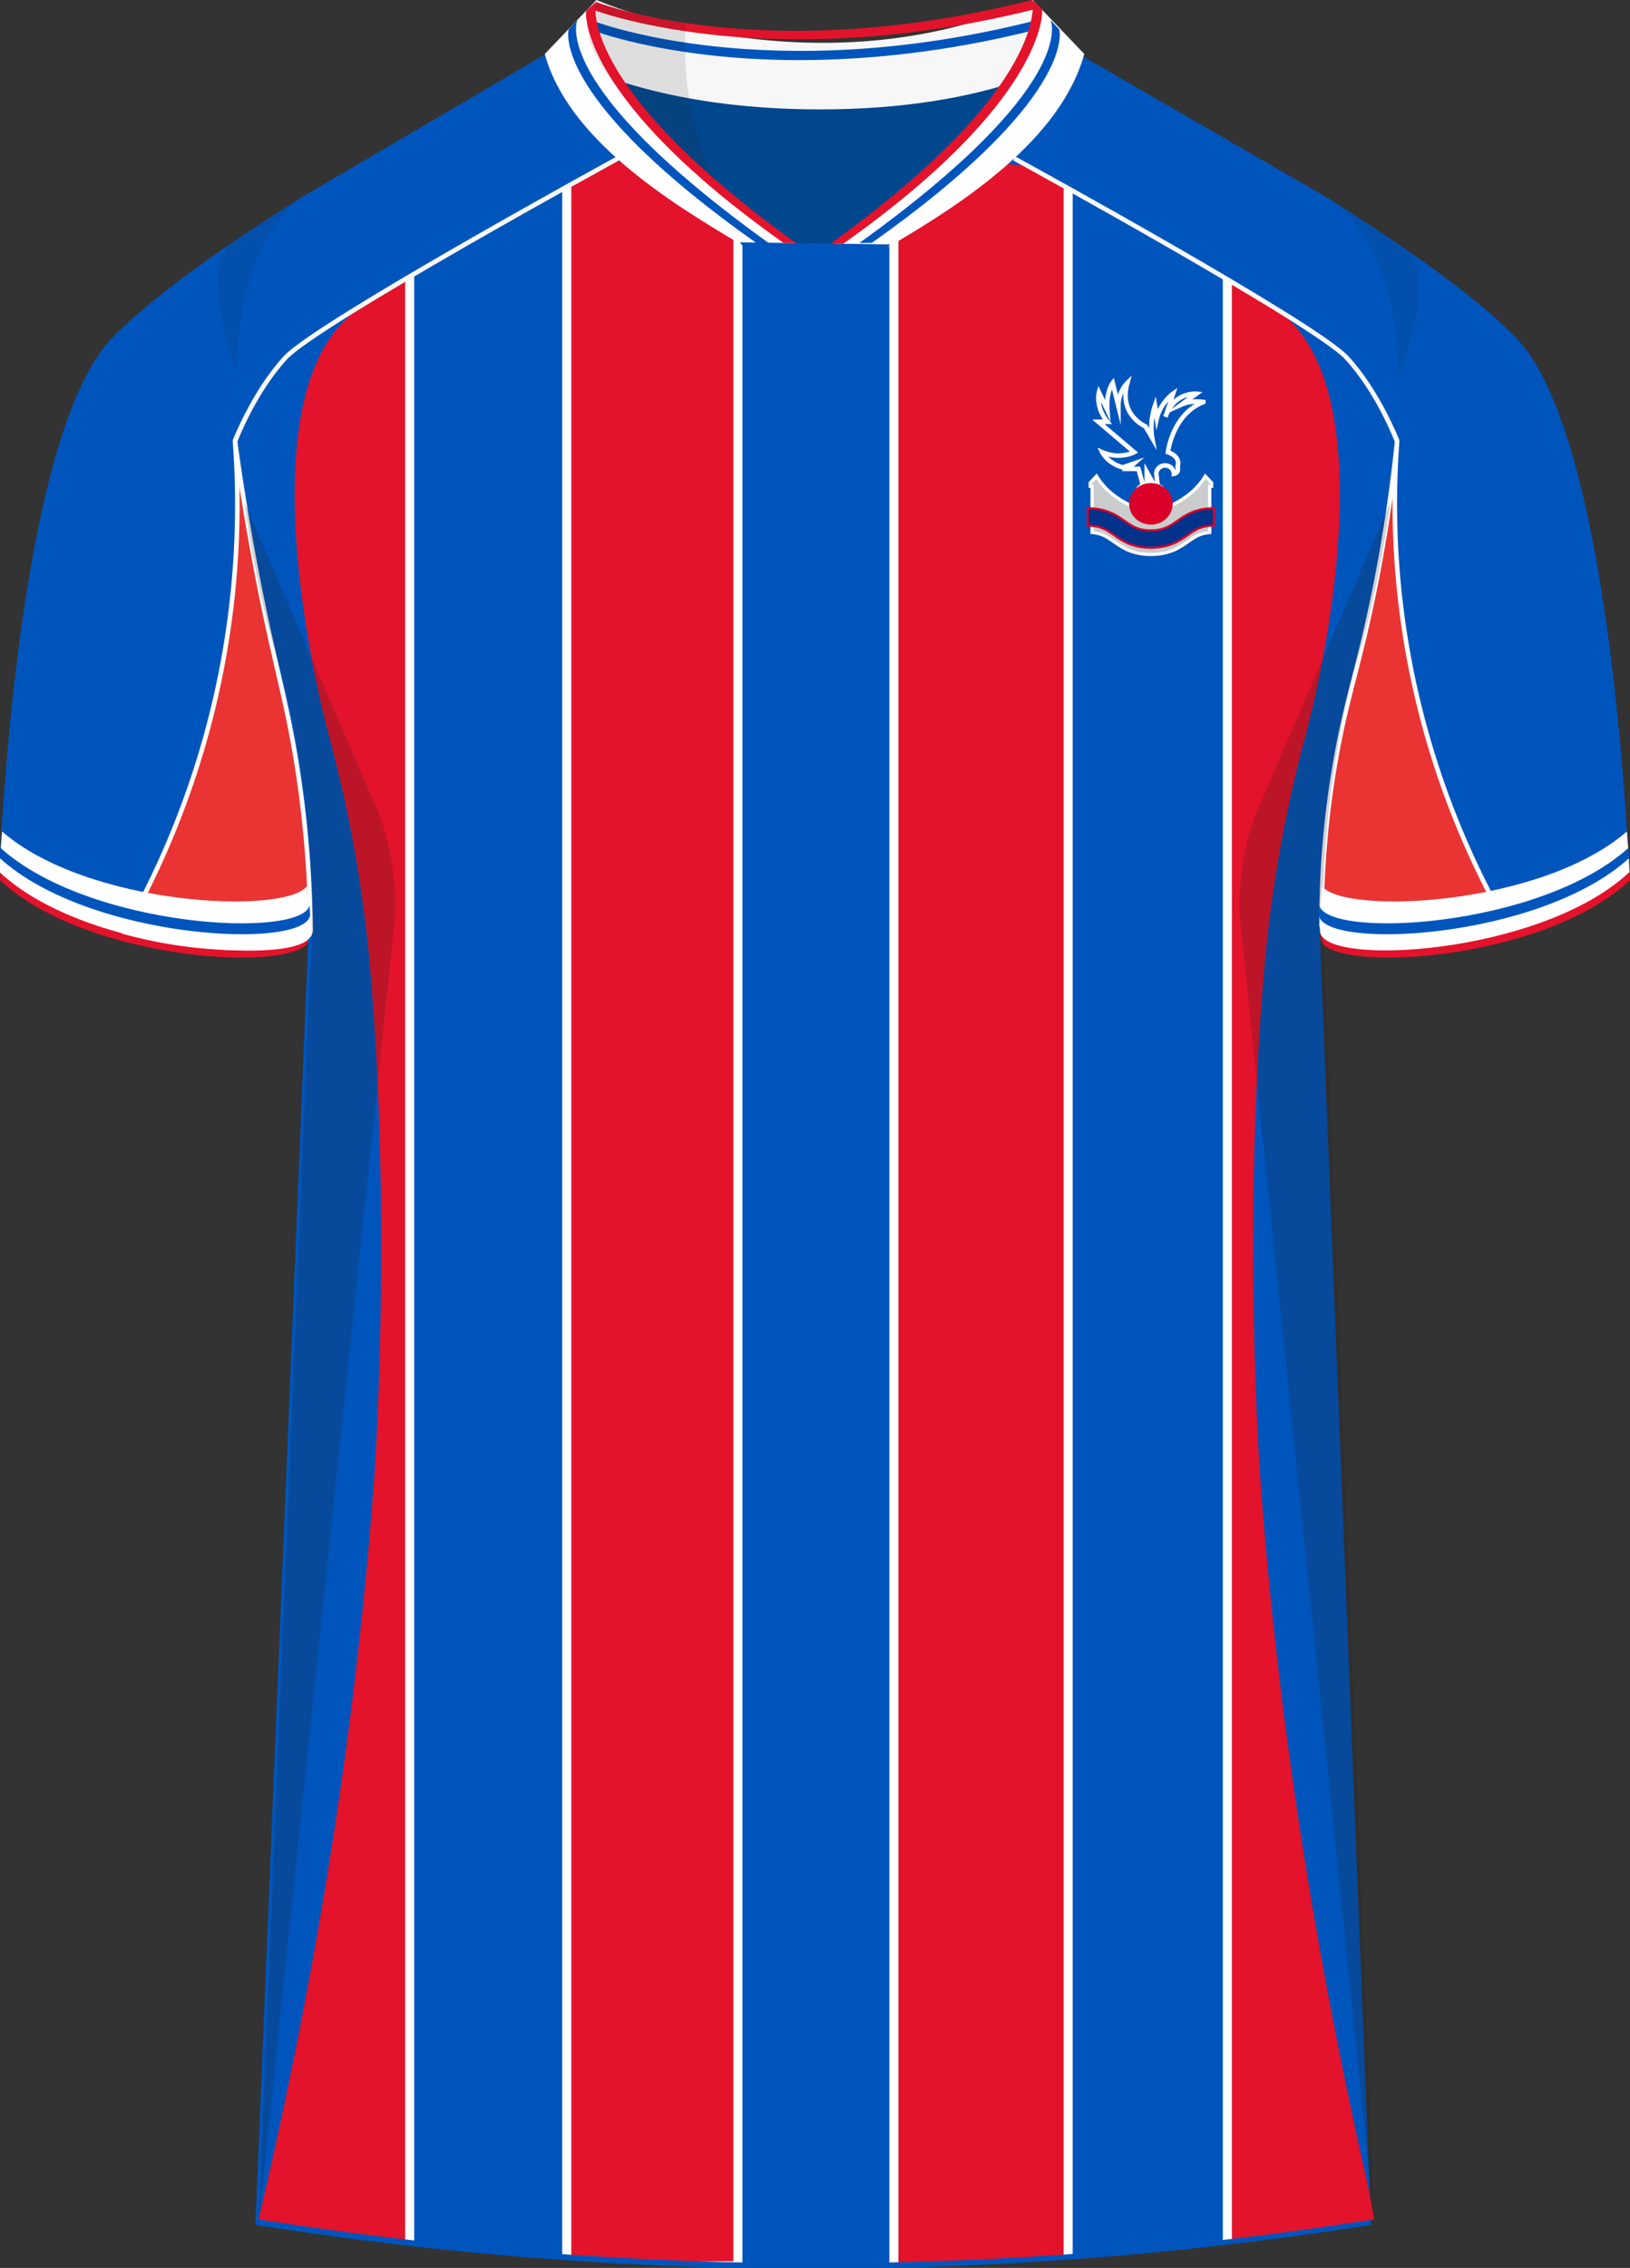 <svg xmlns="http://www.w3.org/2000/svg" viewBox="0 0 359.52 500"><rect x="0" y="0" width="359.52" height="500" fill="#333333" stroke="none"/><defs><linearGradient id="linear-gradient" x1="134.64" x2="134.64" y1="429.25" y2="903.29" gradientTransform="rotate(5.99 -383.21 840.71)" gradientUnits="userSpaceOnUse"><stop offset="0" stop-color="#e1f3ff"/><stop offset=".51" stop-color="#9fd8ff"/><stop offset="1" stop-color="#fff"/></linearGradient><linearGradient id="linear-gradient-2" x1="16.04" x2="253.23" y1="666.27" y2="666.27" gradientTransform="rotate(5.99 -383.21 840.71)" gradientUnits="userSpaceOnUse"><stop offset="0" stop-color="#e1f3ff"/><stop offset=".01" stop-color="#daf0ff"/><stop offset=".05" stop-color="#c4e7ff"/><stop offset=".11" stop-color="#b3e0ff"/><stop offset=".17" stop-color="#a7dbff"/><stop offset=".26" stop-color="#a0d8ff"/><stop offset=".51" stop-color="#9fd8ff"/><stop offset=".73" stop-color="#a0d8ff"/><stop offset=".81" stop-color="#a7dbff"/><stop offset=".87" stop-color="#b3e0ff"/><stop offset=".91" stop-color="#c4e7ff"/><stop offset=".95" stop-color="#daf0ff"/><stop offset=".99" stop-color="#f4faff"/><stop offset="1" stop-color="#fff"/></linearGradient><clipPath id="clippath"><path id="Body" d="m235.56 532.8 52.26 31.56c27.99 20.33 6.64 98.17 6.64 98.17s-8.6 26.19-8.25 61.46l10.91 283.89a731.71 731.71 0 0 1-236.46 0l11.31-283.89c.35-35.26-8.25-61.46-8.25-61.46s-21.35-77.84 6.64-98.17l52.09-31.56h113.11Z" class="cls-2"/></clipPath><clipPath id="clippath-1"><path id="Body-2" d="M58.82 481.6c15.07-66.02 21.14-119.67 23.77-156.63 0 0 3.66-51.42-.5-105.88-.58-7.61-1.75-22.3-5.76-41.2-1.49-7.03-2.98-12.76-4.01-16.56 0 0-20.13-73.62 6.26-92.85 17.11-10.2 33.21-19.5 50.33-29.7 1.7-.99 3.38-2.04 5.08-3.03 5.98-.49 12.59-.28 18.57-.76.99 1.37 10.46 14 27.29 14.22 17.39.23 27.29-12.97 28.18-14.22 6.24.2 12.14 1.24 18.38 1.44 1.2 1.16 3.41 1.12 4.61 2.28 17.11 10.2 33.77 19.58 50.89 29.78 26.39 19.23 6.26 92.85 6.26 92.85-1.04 3.8-2.52 9.53-4.01 16.56-4.01 18.89-5.18 33.59-5.76 41.2-4.16 54.46-.5 105.88-.5 105.88 2.63 36.96 8.7 90.61 23.77 156.63l1.44 7.68a787.999 787.999 0 0 1-122.82 9.68c-46.69.01-88.21-4.13-123.26-9.68.59-2.56 1.19-5.12 1.78-7.68Z" class="cls-2" data-name="Body"/></clipPath><style>.cls-1{clip-path:url(#clippath)}.cls-2{fill:none}.cls-10,.cls-11,.cls-12,.cls-13,.cls-14,.cls-15,.cls-2,.cls-3,.cls-4,.cls-5,.cls-6,.cls-7,.cls-8,.cls-9{stroke-width:0}.cls-3{opacity:.12}.cls-3,.cls-4,.cls-7{fill:#231f20}.cls-16{stroke-width:2px}.cls-16,.cls-17,.cls-18{stroke:#fff}.cls-16,.cls-17,.cls-18,.cls-19{stroke-miterlimit:10}.cls-16,.cls-9{fill:#e2132b}.cls-20{clip-path:url(#clippath-1)}.cls-14,.cls-17{fill:#0055bc}.cls-18{fill:#e93433}.cls-4{opacity:.5}.cls-21{isolation:isolate}.cls-19{fill:url(#linear-gradient);stroke:url(#linear-gradient-2)}.cls-22{mix-blend-mode:multiply;opacity:.2}.cls-5{fill:#f7f7f7}.cls-6{fill:#f9f9f9}.cls-8{fill:#cacccd}.cls-10{fill:#da0029}.cls-11{fill:#fff}.cls-12{fill:#023289}.cls-13{fill:#00478e}.cls-15{fill:#011f5b}</style></defs><g class="cls-21"><g id="Laag_1" data-name="Laag 1"><g class="cls-1"><path d="m-67.28 1159.99-15.05-14.73c72.92-100.24 139.92-213.82 204.72-323.67 65.09-110.34 132.4-224.45 206-325.62l15.05 14.73c-72.92 100.24-139.92 213.82-204.72 323.67-65.09 110.34-132.4 224.45-206 325.63Z" class="cls-11"/><path d="m16.66 945.59-8.02-6.63 274.83-442.03 8.02 6.63L16.66 945.59z" class="cls-19"/></g><g><g><path d="M0 194.04c19.55 18.44 68.2 20.76 68.28 12.63.06-5.49-.11-10.75-.43-15.74H.17c-.06 1.08-.12 2.12-.17 3.11ZM291.67 190.93c-.32 4.99-.49 10.25-.43 15.74.09 8.13 48.73 5.8 68.28-12.63-.05-.99-.11-2.03-.17-3.11h-67.68Z" class="cls-9"/></g><path id="Jersey_Color" d="M292.72 43.56c16.69 10.52 32.92 21.85 41.69 30.94 18.05 18.72 23.45 88.61 24.92 117.3-19.56 18.44-68.2 20.76-68.28 12.63l11.35 286.08a786.54 786.54 0 0 1-246.07 0L68.1 204.43c-.08 8.13-48.73 5.8-68.28-12.63 1.47-28.68 6.87-98.58 24.92-117.3 8.76-9.09 24.99-20.42 41.68-30.94L120 12.13 131.4.2s47.74 21.45 95.69.22l11.21 11.7 54.42 31.45Z" class="cls-14" data-name="Jersey Color"/><path d="M27.44 205.45c6.71-11.8 14.8-28.95 19.91-50.81 5.46-23.37 5.52-43.54 4.47-57.56 1.01 7.44 2.77 19.27 5.7 33.78 3.46 17.13 5.67 23.77 7.84 37.15 1.35 8.36 2.93 20.87 3.16 36.58.03.23.04.57-.07.96-1.47 4.93-20.11 3.34-23.47 3.06-4.25-.36-10.32-1.17-17.54-3.15ZM332.55 204.3a187.293 187.293 0 0 1-19.91-50.27 186.662 186.662 0 0 1-4.47-56.95c-1.36 13.39-3.4 25.63-5.76 36.65-3.1 14.49-5.36 20.34-7.62 32.82-2.36 13.02-3.3 25.39-3.31 36.89-.03.23-.04.57.07.95 1.47 4.88 20.11 3.31 23.47 3.02 4.25-.36 10.32-1.15 17.54-3.12Z" class="cls-18"/><g class="cls-20"><path d="M35.68 32.59h54.68V498H35.68zM197.16 19.73h38.44v480.14h-38.44zM125.01 32.59h37.74v466.95h-37.74zM270.71 32.59h53.66V498h-53.66z" class="cls-16"/></g><g id="Shading" class="cls-22"><path d="M68.21 217.47c3.28-42.1-8-75.36-8-75.36s-3.92-13.84-6.31-31.41l29.42 68.13c2.77 6.4 4.43 17.31 3.71 24.25L57.05 490.12l11.17-272.66ZM292.37 217.47c-3.28-42.1 8-75.36 8-75.36s3.92-13.84 6.31-31.41l-29.42 68.13c-2.77 6.4-4.43 17.31-3.71 24.25l29.57 287.04-10.75-272.66Z" class="cls-7"/><path d="M50.96 53.79c5.17-3.55 10.65-7.13 16.17-10.62-10.67 7.5-14.45 22.78-14.95 39.13 0 0-8.61-23.09-1.22-28.52ZM310.15 55.09a537.69 537.69 0 0 0-16.71-10.98c10.67 7.5 14.61 22.78 15.12 39.13 0 0 8.98-22.73 1.59-28.16Z" class="cls-4"/></g><g id="Logo"><g><path d="M240.88 107.25h-.41v-.78l1.37-1.48c3.82 6.44 12 8.02 12 8.02s8.18-1.59 12-8.02l1.38 1.48v.78h-.41v10.16c-2.18.19-3.36 1.01-4.8 2.03-.9.63-1.92 1.35-3.21 1.89-1.48.62-3.1.93-4.95.93s-3.47-.3-4.95-.93c-1.29-.54-2.31-1.26-3.21-1.89-1.45-1.01-2.63-1.84-4.8-2.03v-10.16Z" class="cls-15"/><g><path d="m241.85 104.98-1.37 1.48v.78h.41v10.16c2.18.19 3.36 1.01 4.8 2.03.9.63 1.92 1.35 3.21 1.89 1.48.62 3.1.93 4.95.93s3.47-.3 4.95-.93c1.29-.54 2.31-1.26 3.21-1.89 1.45-1.01 2.63-1.84 4.8-2.03v-10.16h.41v-.78l-1.38-1.48c-3.82 6.43-12 8.02-12 8.02s-8.18-1.59-12-8.02Z" class="cls-8"/><path d="M253.85 122.59c-1.9 0-3.57-.31-5.1-.96-1.33-.56-2.36-1.29-3.28-1.93-1.42-1-2.55-1.78-4.62-1.96l-.33-.03v-10.13h-.41v-1.26l1.8-1.95.25.42c3.5 5.9 10.87 7.66 11.69 7.84.81-.18 8.18-1.94 11.68-7.83l.25-.42 1.81 1.94v1.26h-.41v10.13l-.33.03c-2.08.18-3.2.96-4.62 1.96-.92.64-1.95 1.37-3.28 1.93-1.53.64-3.2.96-5.1.96Zm-12.6-5.5c2.07.25 3.27 1.09 4.66 2.06.88.62 1.89 1.32 3.14 1.85 1.44.6 3.01.9 4.8.9s3.37-.29 4.8-.9c1.25-.53 2.26-1.23 3.14-1.85 1.38-.97 2.59-1.81 4.66-2.06V106.9h.41v-.31l-.95-1.02c-3.95 6.15-11.65 7.71-11.99 7.77h-.14c-.33-.06-8.04-1.62-11.99-7.77l-.95 1.03v.31h.41v10.19Z" class="cls-11"/></g></g><g><path d="M253.85 120.77c-1.85 0-3.47-.3-4.95-.93-1.29-.54-2.31-1.26-3.21-1.89-1.65-1.16-2.95-2.07-5.77-2.07v-3.84c1.85 0 3.47.3 4.95.93 1.29.54 2.31 1.26 3.21 1.89 1.65 1.16 2.95 2.07 5.77 2.07s4.12-.91 5.77-2.07c.9-.63 1.92-1.35 3.21-1.89 1.48-.62 3.1-.93 4.95-.93v3.84c-2.82 0-4.12.91-5.77 2.07-.9.63-1.92 1.35-3.21 1.89-1.48.62-3.1.93-4.95.93Z" class="cls-12"/><path d="M253.85 121c-1.88 0-3.53-.31-5.05-.95-1.31-.55-2.34-1.27-3.25-1.91-1.61-1.13-2.89-2.02-5.63-2.02h-.24v-4.3h.24c1.88 0 3.54.31 5.05.95 1.32.55 2.35 1.28 3.26 1.91 1.61 1.13 2.88 2.02 5.62 2.02s4.01-.89 5.62-2.02c.91-.64 1.94-1.36 3.26-1.92 1.51-.64 3.17-.95 5.05-.95h.24v4.3h-.24c-2.74 0-4.01.89-5.62 2.02-.91.64-1.94 1.36-3.26 1.91-1.51.64-3.17.95-5.05.95Zm-13.69-5.34c2.73.05 4.03.96 5.67 2.11.89.63 1.9 1.33 3.16 1.86 1.45.61 3.04.91 4.85.91s3.4-.3 4.85-.91c1.26-.53 2.27-1.24 3.16-1.86 1.64-1.15 2.94-2.06 5.67-2.11v-3.38c-1.71.03-3.22.32-4.61.91-1.27.53-2.28 1.24-3.16 1.86-1.68 1.18-3.01 2.11-5.91 2.11s-4.23-.93-5.91-2.11c-.89-.62-1.9-1.33-3.17-1.86-1.39-.58-2.9-.88-4.61-.91v3.38Z" class="cls-10"/></g><path d="M265.42 88.62s-2.56-.45-4.83.57l3.28-2.38s-4.95-.45-6.8 5.1l1.67-5.11s-2.74 1.94-3.58 5.45l-.42-2.78s-1.25 3.46-.6 7.09l-1.49-2.55s-5.96-2.5-4-9.58c0 0-1.97 1.87-1.97 5.1l-1.25-5.1s-1.49 1.93-1.19 5.96l-1.85-3.86s-.84 3.12 1.85 6.47h-1.97l7.88 6.69s-3.04 1.7-7.04 0c0 0 1.25 2.5 4.53 3.35l2.45-.85-1.37 1.19h2.39l.97 3.56s-1.51.85-.96 1.47a3.48 3.48 0 0 1 2.32-.87c.97 0 1.84.38 2.46 1l.02-.02c1.16-1-.56-1.34-.56-1.34l-.32-2.72c0-1.02.87-1.84 1.94-1.84s1.94.83 1.94 1.84c1.27-.25.81-1.56.81-1.56.76-2.38-2.12-3.2-2.12-3.2s.95-8.34 7.81-11.06Zm-12.49 18.11v-2.7l1.5 2.7c-1.03-.32-1.5 0-1.5 0Z" class="cls-17"/><ellipse cx="253.85" cy="111.08" class="cls-10" rx="4.81" ry="4.58"/></g><g><g id="Cuffs"><path d="M359.42 192.24c-.24-4.69-.09-2.43-.58-8.93-18.94 16.45-62.2 18.44-67.23 12.09-.36 5.25-.53 3.98-.47 9.81.08 8.1 48.8 5.4 68.28-12.97Z" class="cls-11"/></g><path d="M290.97 199.59c1.92 7.5 48.7 5 68.26-12.7l.1 2.3c-19.76 18-67.65 20.4-68.46 12.5.1-.7.1-1.4.1-2.1Z" class="cls-14"/></g><g><g id="Cuffs-2" data-name="Cuffs"><path d="M-.13 192.24c.24-4.69.09-2.43.58-8.93 18.94 16.45 62.2 18.44 67.23 12.09.36 5.25.53 3.98.47 9.81-.08 8.1-48.8 5.4-68.28-12.97Z" class="cls-11"/></g><path d="M68.32 199.59c-1.92 7.5-48.7 5-68.26-12.7l-.1 2.3c19.76 18 67.65 20.4 68.46 12.5-.1-.7-.1-1.4-.1-2.1Z" class="cls-14"/></g><g id="Collar"><g><path d="M227.78.01c-47.95 21.23-96.19 0-96.19 0l-11.4 11.93s17.44 12.57 60.3 12.59c41.56-.02 57.7-11.83 58.66-12.59L227.78.01Z" class="cls-5"/><path d="M176.26 8.67c-7.53 0-14.06-.45-19.46-1.05-17-1.9-26.46-5.62-26.85-5.78l1.47-1.43c.38.15 37.1 14.56 96.22-.42l1.25 1.89c-20.46 5.18-38.33 6.79-52.63 6.79Z" class="cls-9"/><path d="M176.26 13.25c-7.53 0-14.06-.45-19.46-1.05-17-1.9-26.46-5.62-26.85-5.78l.74-1.86c.38.15 38.58 14.94 97.7-.04l.49 1.94c-20.46 5.18-38.33 6.79-52.63 6.79Z" class="cls-14"/><path d="M179.94 59.29s-34.68-22.92-43.97-41.63c10.37 3.43 25.1 6.45 44.86 6.46 18.91 0 32.91-2.77 42.85-6.01-9.32 18.48-43.75 41.19-43.75 41.19Z" class="cls-13"/></g><path d="M227.72-.01c4.15 26.04-47.96 56.47-47.96 56.47s-54.97-34.4-48.17-56.47l-11.43 11.93c5.14 18.68 27.31 32.55 43.01 41.81 1.05.62 15.25 4.8 15.25 4.8s8.68 1.07 17.93-4.34c15.75-9.2 37.58-23.3 42.8-42.28L227.72-.01Z" class="cls-11"/><path d="m196.35 53.89-16.36 18.87-16.82-19.34 33.18.47z" class="cls-14"/><path d="M131.42.41c1.99.81 4.02 1.19 6.22 1.94 4.84 1.65 9.34 1.83 13.6 2.74-.2 2.68-.17 6.66.01 9.8.56 9.63 3.13 17.56 5.63 23.28l2.8 3.85c-4.24-2.59-20.98-17.82-27.03-27.55-5.01-8.06-2.36-10.6-1.24-14.06Z" class="cls-3"/></g><path d="M307.63 97.38c-.04-.11-4.07-10.73-10.98-18.19-6.92-7.48-72.53-43.45-73.19-43.82l.48-.88c2.71 1.48 66.41 36.42 73.44 44.01 7.04 7.61 11.25 18.5 11.29 18.6l-1.04.27ZM52.36 97.38c.04-.11 4.07-10.73 10.98-18.19 6.92-7.48 72.53-43.45 73.19-43.82l-.48-.88c-2.71 1.48-66.41 36.42-73.44 44.01-7.04 7.61-11.25 18.5-11.29 18.6l1.04.27Z" class="cls-6"/><path d="M131.42.41c-.05.18-4.45 18.26 44.16 53.18l-2.79-.05c-44.44-31.45-43.74-50.35-43.5-51.15" class="cls-9"/><path d="M127.35 4.42c-.05.18-6.41 14.25 42.21 49.17l-2.79-.05C122.32 22.09 125.2 7.26 125.43 6.47" class="cls-14"/><path d="M227.71.01c.05.18 4.09 18.76-44.52 53.69l2.79.04c44.43-31.45 44.1-50.95 43.86-51.75" class="cls-9"/><path d="M231.73 4.42c.05.18 6.41 14.25-42.21 49.17l2.79-.05c44.44-31.45 41.56-46.28 41.33-47.07" class="cls-14"/></g></g></g></svg>